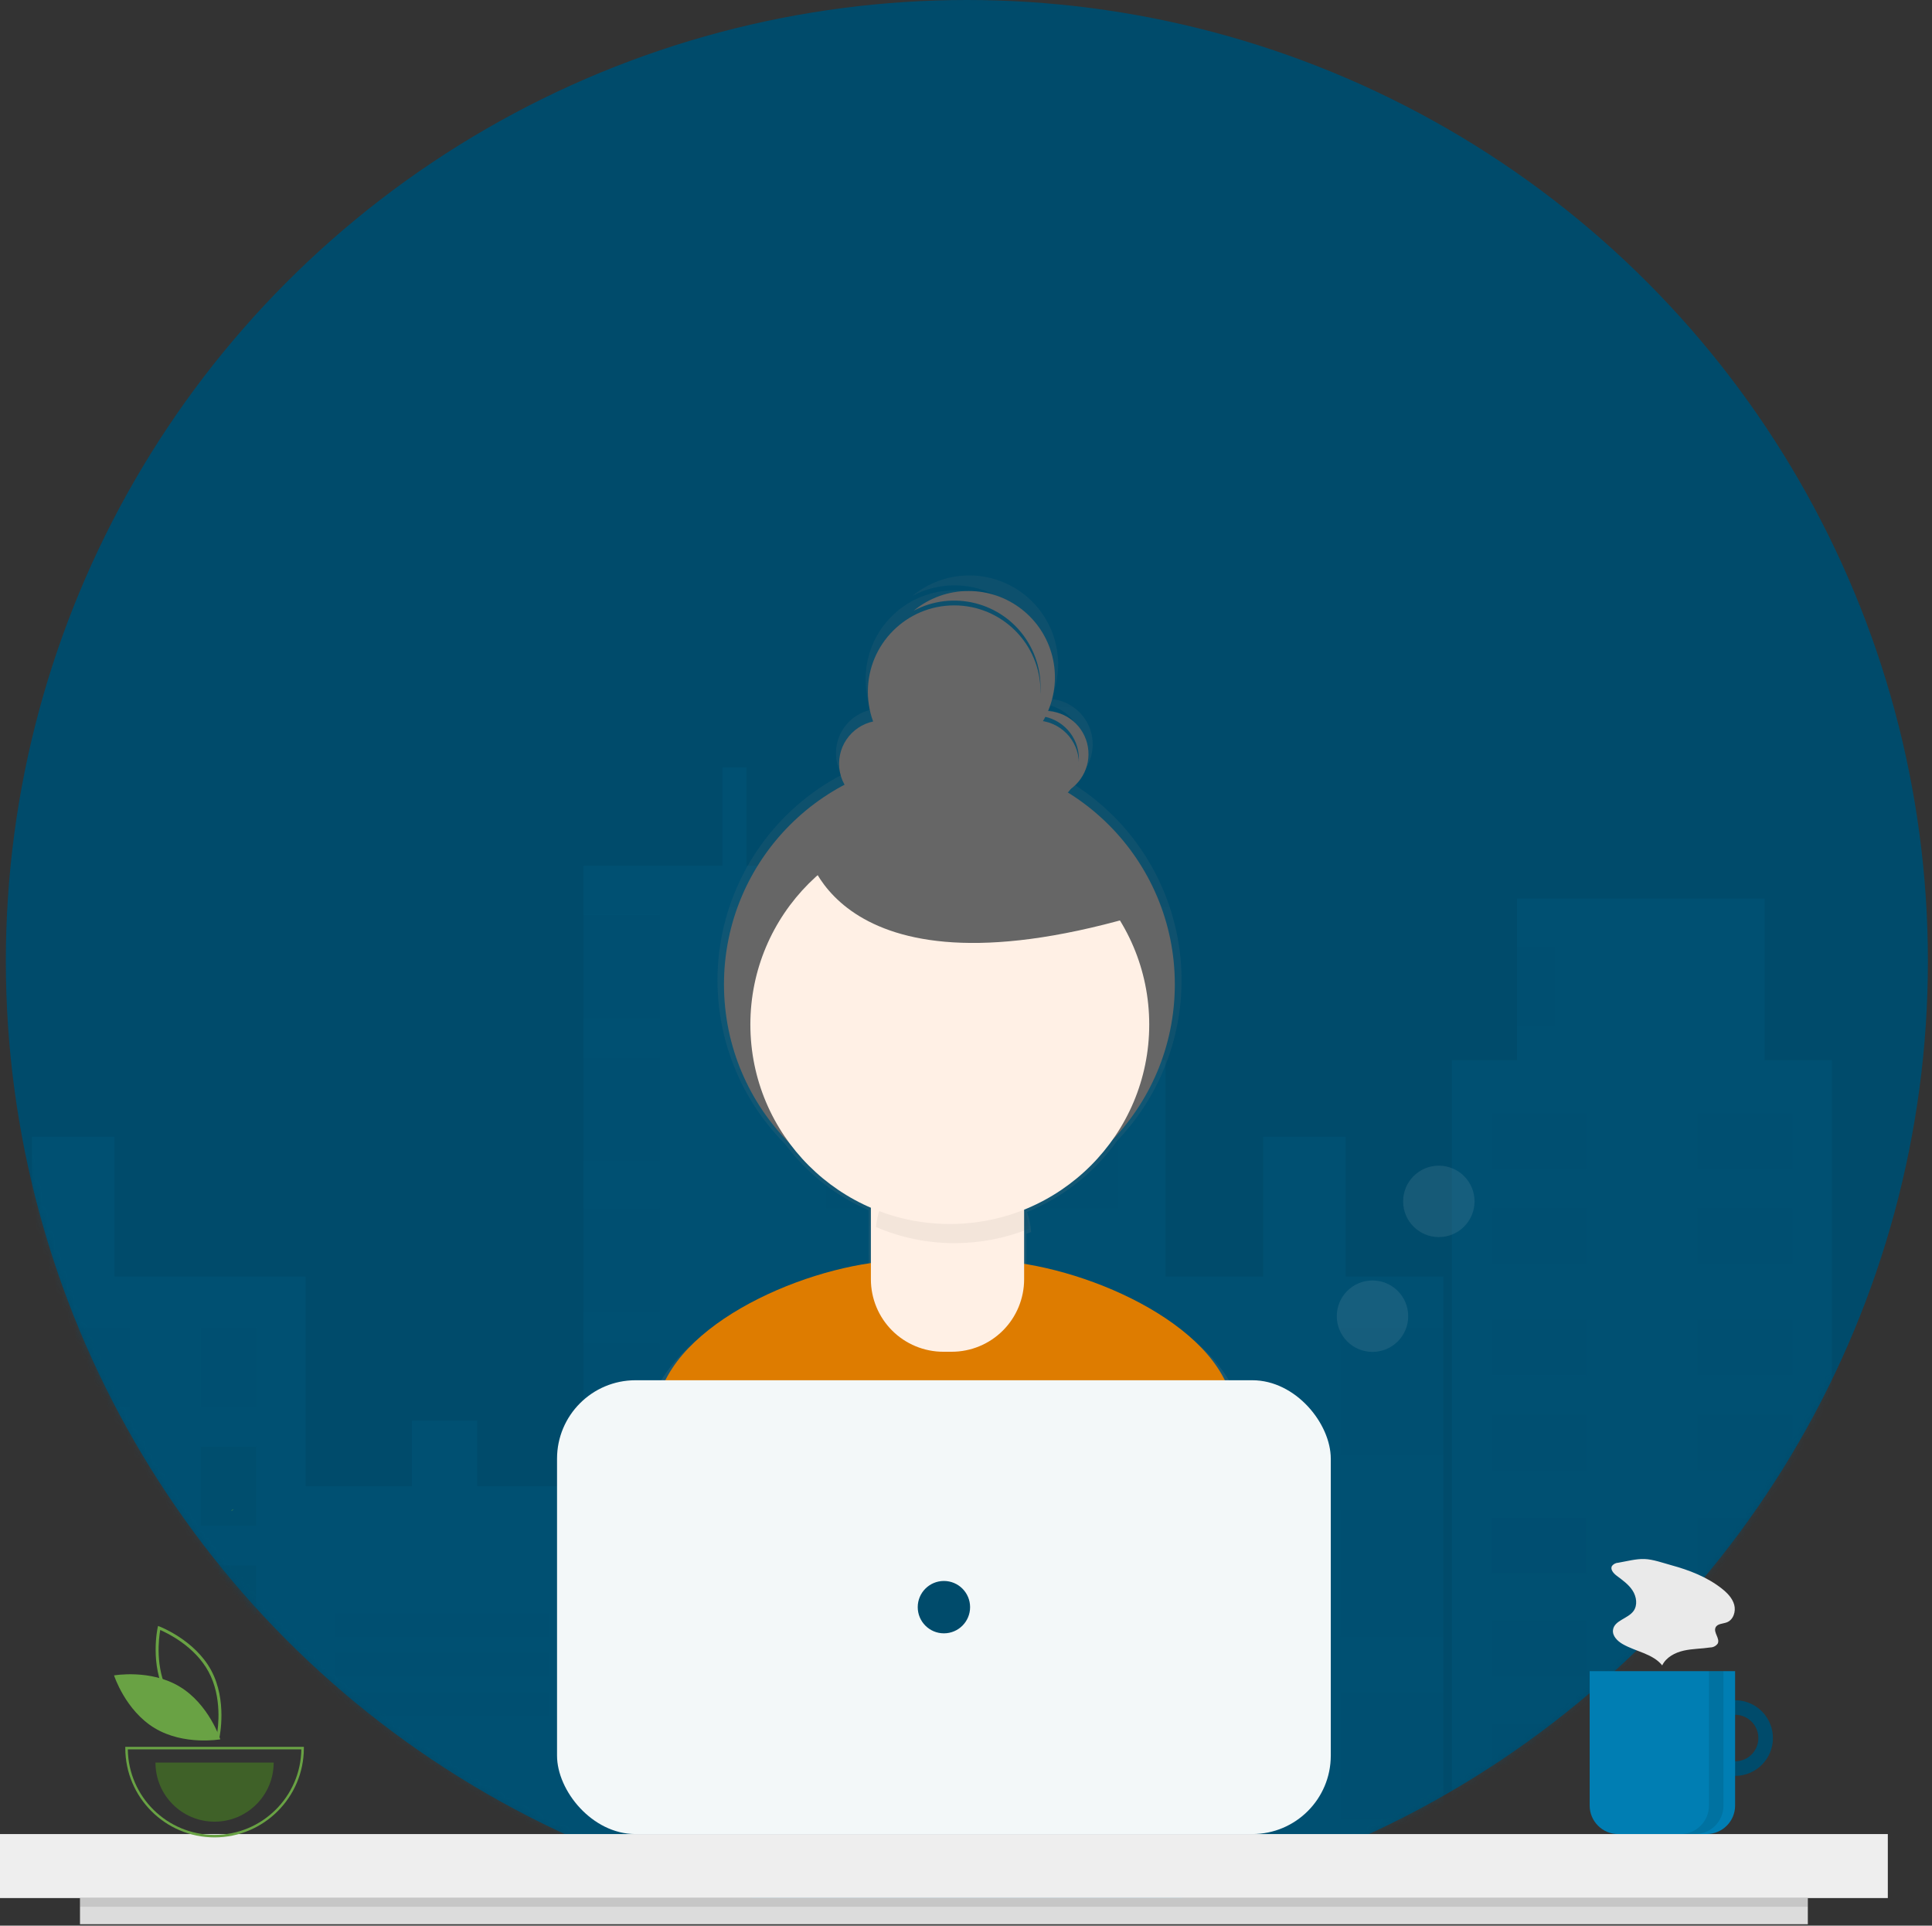 <svg xmlns="http://www.w3.org/2000/svg" xmlns:xlink="http://www.w3.org/1999/xlink" width="296" height="295" viewBox="0 0 296 295">
    <rect x="0" y="0" width="296" height="295" fill="#333333" stroke="none"/>
    <defs>
        <linearGradient id="iwwb5196vc" x1="50%" x2="50%" y1="100%" y2="0%">
            <stop offset="0%" stop-color="gray" stop-opacity=".25"/>
            <stop offset="53.514%" stop-color="gray" stop-opacity=".12"/>
            <stop offset="100%" stop-color="gray" stop-opacity=".1"/>
        </linearGradient>
        <circle id="0fmuu6exqa" cx="147.239" cy="147.239" r="147.239"/>
    </defs>
    <g fill="none" fill-rule="evenodd">
        <g>
            <g>
                <g transform="translate(-929 -462) translate(929 462) translate(.896)">
                    <mask id="ruf99p90nb" fill="#fff">
                        <use xlink:href="#0fmuu6exqa"/>
                    </mask>
                    <use fill="#004B6B" fill-rule="nonzero" opacity=".14" xlink:href="#0fmuu6exqa"/>
                    <g mask="url(#ruf99p90nb)">
                        <g transform="translate(-138.704 75.754)">
                            <path fill="#007EB3" fill-rule="nonzero" d="M343.984 119.802L343.984 98.381 331.341 98.381 331.341 119.802 316.37 119.802 316.37 86.666 305.391 86.666 305.391 61.897 296.409 61.897 296.409 36.459 277.778 36.459 277.778 61.897 268.795 61.897 268.795 86.666 258.149 86.666 258.149 56.876 252.16 56.876 252.16 41.814 248.5 41.814 248.5 56.876 227.208 56.876 227.208 151.935 210.906 151.935 210.906 141.893 200.925 141.893 200.925 151.935 184.623 151.935 184.623 119.802 155.346 119.802 155.346 98.381 142.703 98.381 142.703 119.802 142.038 119.802 142.038 160.972 128.73 160.972 128.73 136.873 112.761 136.873 112.761 160.972 99.453 160.972 99.453 86.666 89.139 86.666 89.139 61.897 51.212 61.897 51.212 86.666 41.231 86.666 41.231 217.538 99.453 217.538 142.038 217.538 184.623 217.538 227.208 217.538 258.149 217.538 316.37 217.538 358.955 217.538 358.955 119.802z" opacity=".103"/>
                            <path fill="#004B6B" fill-rule="nonzero" d="M189.179 171.357H221.922V175.003H189.179zM189.179 177.433H221.922V181.079H189.179zM189.179 183.51H221.922V187.156H189.179zM149.16 127.606H157.649V139.759H149.16z" opacity=".149"/>
                            <path fill="#004B6B" fill-rule="nonzero" d="M168.563 127.606H177.052V139.759H168.563z" opacity=".149" transform="rotate(-180 172.808 133.683)"/>
                            <path fill="#004B6B" fill-rule="nonzero" d="M149.16 145.836H157.649V157.989H149.16z" opacity=".4"/>
                            <path fill="#004B6B" fill-rule="nonzero" d="M168.563 145.836H177.052V157.989H168.563z" opacity=".4" transform="rotate(-180 172.808 151.912)"/>
                            <path fill="#004B6B" fill-rule="nonzero" d="M149.16 164.065H157.649V176.218H149.16z" opacity=".4"/>
                            <path fill="#004B6B" fill-rule="nonzero" d="M168.563 164.065H177.052V176.218H168.563z" opacity=".4" transform="rotate(-180 172.808 170.142)"/>
                            <path fill="#004B6B" fill-rule="nonzero" d="M149.16 183.51H157.649V195.663H149.16z" opacity=".4"/>
                            <path fill="#004B6B" fill-rule="nonzero" d="M168.563 183.51H177.052V195.663H168.563z" opacity=".4" transform="rotate(-180 172.808 189.586)"/>
                            <path fill="#004B6B" fill-rule="nonzero" d="M226.772 64.411H238.899V80.21H226.772zM226.772 86.286H238.899V102.085H226.772zM226.772 109.377H238.899V125.176H226.772zM226.772 130.037H238.899V145.836H226.772zM226.772 153.127H238.899V168.926H226.772zM226.772 175.003H238.899V190.802H226.772zM264.366 96.009H309.235V109.377H264.366zM265.578 123.96H310.447V137.328H265.578zM265.578 151.912H310.447V165.28H265.578zM265.578 179.864H310.447V193.232H265.578z" opacity=".149"/>
                            <path fill="#004B6B" fill-rule="nonzero" d="M343.19 127.606H358.955V147.051H343.19zM343.19 155.558H358.955V175.003H343.19zM343.19 183.51H358.955V202.955H343.19z" opacity=".151"/>
                            <path fill="#69A244" fill-rule="nonzero" d="M173.612 155.414l-.396.309c.146-.082.279-.186.396-.309z"/>
                            <path fill="#69A244" fill-rule="nonzero" d="M173.612 155.414l-.396.309c.146-.082.279-.186.396-.309z"/>
                            <path fill="#69A244" fill-rule="nonzero" d="M173.612 155.414l-.396.309c.146-.082.279-.186.396-.309z"/>
                            <path fill="#69A244" fill-rule="nonzero" d="M182.038 66.551L186.291 66.553 186.291 66.553z" opacity=".05" transform="rotate(11.05 184.164 66.552)"/>
                            <circle cx="156.622" cy="149.456" r="1" fill="#F2F2F2" fill-rule="nonzero" transform="rotate(-25.74 156.622 149.456)"/>
                            <g>
                                <path fill="#007EB3" fill-rule="nonzero" d="M343.984 119.802L343.984 98.381 331.341 98.381 331.341 119.802 316.37 119.802 316.37 86.666 305.391 86.666 305.391 61.897 296.409 61.897 296.409 36.459 277.778 36.459 277.778 61.897 268.795 61.897 268.795 86.666 258.149 86.666 258.149 56.876 252.16 56.876 252.16 41.814 248.5 41.814 248.5 56.876 227.208 56.876 227.208 151.935 210.906 151.935 210.906 141.893 200.925 141.893 200.925 151.935 184.623 151.935 184.623 119.802 155.346 119.802 155.346 98.381 142.703 98.381 142.703 119.802 142.038 119.802 142.038 160.972 128.73 160.972 128.73 136.873 112.761 136.873 112.761 160.972 99.453 160.972 99.453 86.666 89.139 86.666 89.139 61.897 51.212 61.897 51.212 86.666 41.231 86.666 41.231 217.538 99.453 217.538 142.038 217.538 184.623 217.538 227.208 217.538 258.149 217.538 316.37 217.538 358.955 217.538 358.955 119.802z" opacity=".097" transform="translate(319.018)"/>
                                <path fill="#004B6B" fill-rule="nonzero" d="M47.295 94.793H61.847V103.3H47.295z" opacity=".151" transform="translate(319.018)"/>
                                <path fill="#004B6B" fill-rule="nonzero" d="M78.825 94.793H93.377V103.3H78.825z" opacity=".151" transform="translate(319.018) rotate(-180 86.1 99.047)"/>
                                <path fill="#004B6B" fill-rule="nonzero" d="M47.295 109.377H61.847V117.884H47.295z" opacity=".151" transform="translate(319.018)"/>
                                <path fill="#004B6B" fill-rule="nonzero" d="M78.825 109.377H93.377V117.884H78.825z" opacity=".151" transform="translate(319.018) rotate(-180 86.1 113.63)"/>
                                <path fill="#004B6B" fill-rule="nonzero" d="M47.295 126.391H61.847V134.898H47.295z" opacity=".151" transform="translate(319.018)"/>
                                <path fill="#004B6B" fill-rule="nonzero" d="M78.825 126.391H93.377V134.898H78.825z" opacity=".151" transform="translate(319.018) rotate(-180 86.1 130.644)"/>
                                <path fill="#004B6B" fill-rule="nonzero" d="M47.295 140.975H61.847V149.482H47.295z" opacity=".151" transform="translate(319.018)"/>
                                <path fill="#004B6B" fill-rule="nonzero" d="M78.825 140.975H93.377V149.482H78.825z" opacity=".151" transform="translate(319.018) rotate(-180 86.1 145.228)"/>
                                <path fill="#004B6B" fill-rule="nonzero" d="M47.295 156.773H61.847V165.28H47.295z" opacity=".146" transform="translate(319.018)"/>
                                <path fill="#004B6B" fill-rule="nonzero" d="M78.825 156.773H93.377V165.28H78.825z" opacity=".151" transform="translate(319.018) rotate(-180 86.1 161.027)"/>
                                <path fill="#004B6B" fill-rule="nonzero" d="M47.295 172.572H61.847V181.079H47.295z" opacity=".151" transform="translate(319.018)"/>
                                <path fill="#004B6B" fill-rule="nonzero" d="M78.825 172.572H93.377V181.079H78.825z" opacity=".151" transform="translate(319.018) rotate(-180 86.1 176.826)"/>
                                <path fill="#004B6B" fill-rule="nonzero" d="M47.295 188.371H61.847V196.878H47.295z" opacity=".151" transform="translate(319.018)"/>
                                <path fill="#004B6B" fill-rule="nonzero" d="M78.825 188.371H93.377V196.878H78.825z" opacity=".151" transform="translate(319.018) rotate(-180 86.1 192.625)"/>
                                <path fill="#004B6B" fill-rule="nonzero" d="M104.291 168.926H137.034V172.572H104.291zM104.291 175.003H137.034V178.649H104.291zM104.291 181.079H137.034V184.725H104.291zM104.291 187.156H137.034V190.802H104.291zM104.291 193.232H137.034V196.878H104.291z" opacity=".4" transform="translate(319.018)"/>
                                <path fill="#004B6B" fill-rule="nonzero" d="M104.291 199.309H137.034V202.955H104.291zM50.933 69.272H56.996V81.425H50.933z" opacity=".151" transform="translate(319.018)"/>
                            </g>
                        </g>
                    </g>
                </g>
                <g fill-rule="nonzero" transform="translate(-929 -462) translate(929 462) translate(85.12 88.156)">
                    <path fill="url(#iwwb5196vc)" d="M104.803 127.085c-3-10.892-19.662-18.92-32.663-20.993v-5.232c.24-.09.48-.182.717-.276-.068-1.046-.278-2.078-.624-3.067 5.553-2.257 10.348-6.05 13.824-10.934 7.41-7.754 10.923-18.44 9.56-29.078-1.362-10.639-7.455-20.094-16.58-25.73 2.534-1.598 3.765-4.635 3.059-7.546-.707-2.911-3.193-5.046-6.178-5.304 2.446-5.774.631-12.472-4.394-16.222-5.026-3.75-11.962-3.583-16.802.405 4.22-2.245 9.307-2.113 13.404.349 4.097 2.461 6.602 6.891 6.6 11.67 0 .12-.006.238-.01.357-.162-5.386-3.485-10.168-8.475-12.199-4.99-2.03-10.709-.927-14.585 2.815-3.876 3.741-5.181 9.417-3.328 14.476-2.11.456-3.877 1.884-4.765 3.85-.889 1.966-.792 4.237.26 6.12-9.991 5.25-16.896 14.93-18.607 26.086-1.71 11.155 1.977 22.46 9.936 30.461 3.307 4.455 7.73 7.96 12.823 10.161v8.721c-13.138 1.877-30.44 10.054-33.463 21.215-2.635 9.726-5.447 20.407-6.846 26.679 11.993 8.427 37.16 13.375 52.93 13.375 14.985 0 39.478-4.466 51.118-12.14-1.261-6.89-4.162-18.04-6.911-28.02zM80.778 26.473c0 .124-.005.247-.012.37-.18-3.168-2.526-5.79-5.653-6.323.132-.224.258-.45.377-.682 3.094.71 5.287 3.462 5.288 6.635z"/>
                    <path fill="#DE7C00" d="M60.57 164.862c14.559 0 38.353-4.339 49.662-11.794-1.225-6.694-4.043-17.527-6.714-27.221-3.401-12.346-24.87-20.906-37.675-20.906H53.502c-12.846 0-34.345 8.609-37.703 21.008-2.56 9.45-5.292 19.826-6.651 25.919 11.651 8.187 36.1 12.994 51.423 12.994z"/>
                    <circle cx="60.337" cy="62.638" r="34.537" fill="#666"/>
                    <path fill="#FFF0E5" d="M51.012 86.645h18.07c1.493 0 2.704 1.21 2.704 2.704v18.476c0 2.944-1.17 5.768-3.252 7.85s-4.905 3.251-7.85 3.251H59.41c-2.945 0-5.768-1.17-7.85-3.251-2.082-2.082-3.252-4.906-3.252-7.85V89.349c0-.717.285-1.405.792-1.912.507-.507 1.195-.792 1.912-.792z"/>
                    <path fill="#000" d="M61.132 102.288c3.888.002 7.74-.74 11.35-2.188-.384-5.915-5.292-10.518-11.22-10.52H60.3c-5.822.001-10.682 4.442-11.207 10.24 3.804 1.633 7.9 2.472 12.039 2.468z" opacity=".05"/>
                    <circle cx="60.398" cy="68.798" r="30.555" fill="#FFF0E5"/>
                    <circle cx="50.049" cy="28.836" r="6.614" fill="#666"/>
                    <circle cx="73.564" cy="28.836" r="6.614" fill="#666"/>
                    <circle cx="61.072" cy="17.813" r="13.227" fill="#666"/>
                    <path fill="#666" d="M75.033 20.753c-1.315-.002-2.6.39-3.69 1.125 3.14-1.122 6.623.27 8.125 3.246 1.502 2.976.553 6.606-2.213 8.465 3.03-1.079 4.844-4.183 4.295-7.353-.548-3.17-3.3-5.485-6.517-5.483z"/>
                    <path fill="#666" d="M63.276 2.382c-3.07-.005-6.046 1.063-8.412 3.02 5.997-3.189 13.434-1.317 17.206 4.33 3.773 5.648 2.655 13.235-2.586 17.554 5.362-2.85 8.095-8.985 6.626-14.877C74.642 6.516 69.35 2.38 63.276 2.382zM38.292 41.328s3.674 24.25 49.968 11.023L65.48 32.51l-27.188 8.817z"/>
                    <rect width="118.545" height="69.523" x=".223" y="123.29" fill="#F3F8F9" rx="12.022"/>
                    <circle cx="59.496" cy="158.051" r="4.011" fill="#004B6B"/>
                    <circle cx="125.159" cy="113.476" r="5.472" fill="#DCDCDC" opacity=".1"/>
                    <circle cx="135.321" cy="95.888" r="5.472" fill="#DCDCDC" opacity=".1"/>
                </g>
                <path fill="#004B6B" fill-rule="nonzero" d="M265.835 260.468c-3.2 0-5.794 2.594-5.794 5.794 0 3.2 2.594 5.793 5.794 5.793 3.2 0 5.793-2.593 5.793-5.793 0-1.537-.61-3.01-1.697-4.097-1.086-1.086-2.56-1.697-4.096-1.697zm0 9.36c-1.442 0-2.742-.87-3.294-2.202-.552-1.332-.247-2.865.773-3.885 1.02-1.02 2.553-1.325 3.885-.773 1.332.552 2.2 1.852 2.2 3.294 0 1.969-1.595 3.565-3.564 3.565z" transform="translate(-929 -462) translate(929 462)"/>
                <g fill-rule="nonzero">
                    <path fill="#004B6B" d="M22.283 21.64c-3.2 0-5.794 2.593-5.794 5.793s2.594 5.794 5.794 5.794c3.2 0 5.793-2.594 5.793-5.794 0-1.536-.61-3.01-1.696-4.097-1.087-1.086-2.56-1.696-4.097-1.696zm0 9.358c-1.442 0-2.742-.868-3.294-2.2-.552-1.333-.247-2.866.773-3.886s2.553-1.325 3.885-.773c1.332.552 2.201 1.852 2.201 3.294 0 1.97-1.596 3.565-3.565 3.565z" opacity=".1" transform="translate(-929 -462) translate(929 462) translate(243.552 238.829)"/>
                    <path fill="#007EB3" d="M0 17.183h22.283v20.589c0 2.412-1.956 4.368-4.368 4.368H4.368C1.956 42.14 0 40.184 0 37.772V17.183z" transform="translate(-929 -462) translate(929 462) translate(243.552 238.829)"/>
                    <path fill="#000" d="M18.272 17.183v20.612c0 2.4-1.945 4.345-4.345 4.345h2.228c2.4 0 4.345-1.946 4.345-4.345V17.183h-2.228z" opacity=".1" transform="translate(-929 -462) translate(929 462) translate(243.552 238.829)"/>
                    <path fill="#EAEAEA" d="M4.397.57c-.386.013-.746.196-.984.5-.292.53.238 1.127.72 1.491.894.673 1.835 1.334 2.442 2.273.607.938.798 2.249.134 3.148-.866 1.175-2.933 1.428-3.133 2.874-.129.928.674 1.72 1.487 2.186 2.007 1.15 4.595 1.457 6.049 3.256.601-1.237 1.946-1.952 3.287-2.257 1.341-.305 2.734-.282 4.094-.49.45-.008.87-.23 1.13-.599.38-.77-.704-1.696-.33-2.47.285-.59 1.12-.544 1.73-.78.995-.384 1.404-1.663 1.122-2.69-.282-1.028-1.078-1.831-1.916-2.49-2.258-1.774-4.974-2.818-7.72-3.568-1.277-.35-2.776-.897-4.103-.95-1.28-.05-2.741.35-4.009.566z" transform="translate(-929 -462) translate(929 462) translate(243.552 238.829)"/>
                </g>
                <path fill="#EEE" fill-rule="nonzero" d="M0 280.969H289.232V290.773H0z" transform="translate(-929 -462) translate(929 462)"/>
                <path fill="#DCDCDC" fill-rule="nonzero" d="M12.256 290.773H276.976V294.784H12.256z" transform="translate(-929 -462) translate(929 462)"/>
                <path fill="#000" fill-rule="nonzero" d="M12.256 290.773H276.976V292.11H12.256z" opacity=".1" transform="translate(-929 -462) translate(929 462)"/>
                <g fill-rule="nonzero">
                    <path fill="#69A244" d="M16.087 17.331l-.244-.091c-.054-.02-5.393-2.066-7.895-6.705C5.447 5.895 6.672.31 6.684.255L6.742 0l.244.092c.054.02 5.393 2.066 7.895 6.705 2.501 4.639 1.276 10.224 1.264 10.28l-.058.254zM8.35 10.32c2.115 3.922 6.334 5.933 7.403 6.392.204-1.146.841-5.78-1.272-9.699C12.367 3.094 8.146 1.081 7.077.621c-.204 1.146-.841 5.78 1.272 9.698z" transform="translate(-929 -462) translate(929 462) translate(17.472 249.088)"/>
                    <path fill="#69A244" d="M10.052 9.293c4.496 2.704 6.227 8.076 6.227 8.076s-5.557.987-10.052-1.717C1.73 12.947 0 7.575 0 7.575s5.557-.987 10.052 1.718zM15.403 32.392c-7.552-.009-13.672-6.129-13.68-13.68v-.193h27.36v.193c-.01 7.551-6.129 13.671-13.68 13.68zM2.109 18.904c.106 7.267 6.026 13.102 13.294 13.102 7.267 0 13.187-5.835 13.293-13.102H2.109z" transform="translate(-929 -462) translate(929 462) translate(17.472 249.088)"/>
                    <path fill="#3F6128" d="M15.403 29.983c5 0 9.055-4.054 9.055-9.055H6.347c0 5 4.054 9.055 9.056 9.055z" transform="translate(-929 -462) translate(929 462) translate(17.472 249.088)"/>
                </g>
            </g>
        </g>
    </g>
</svg>
